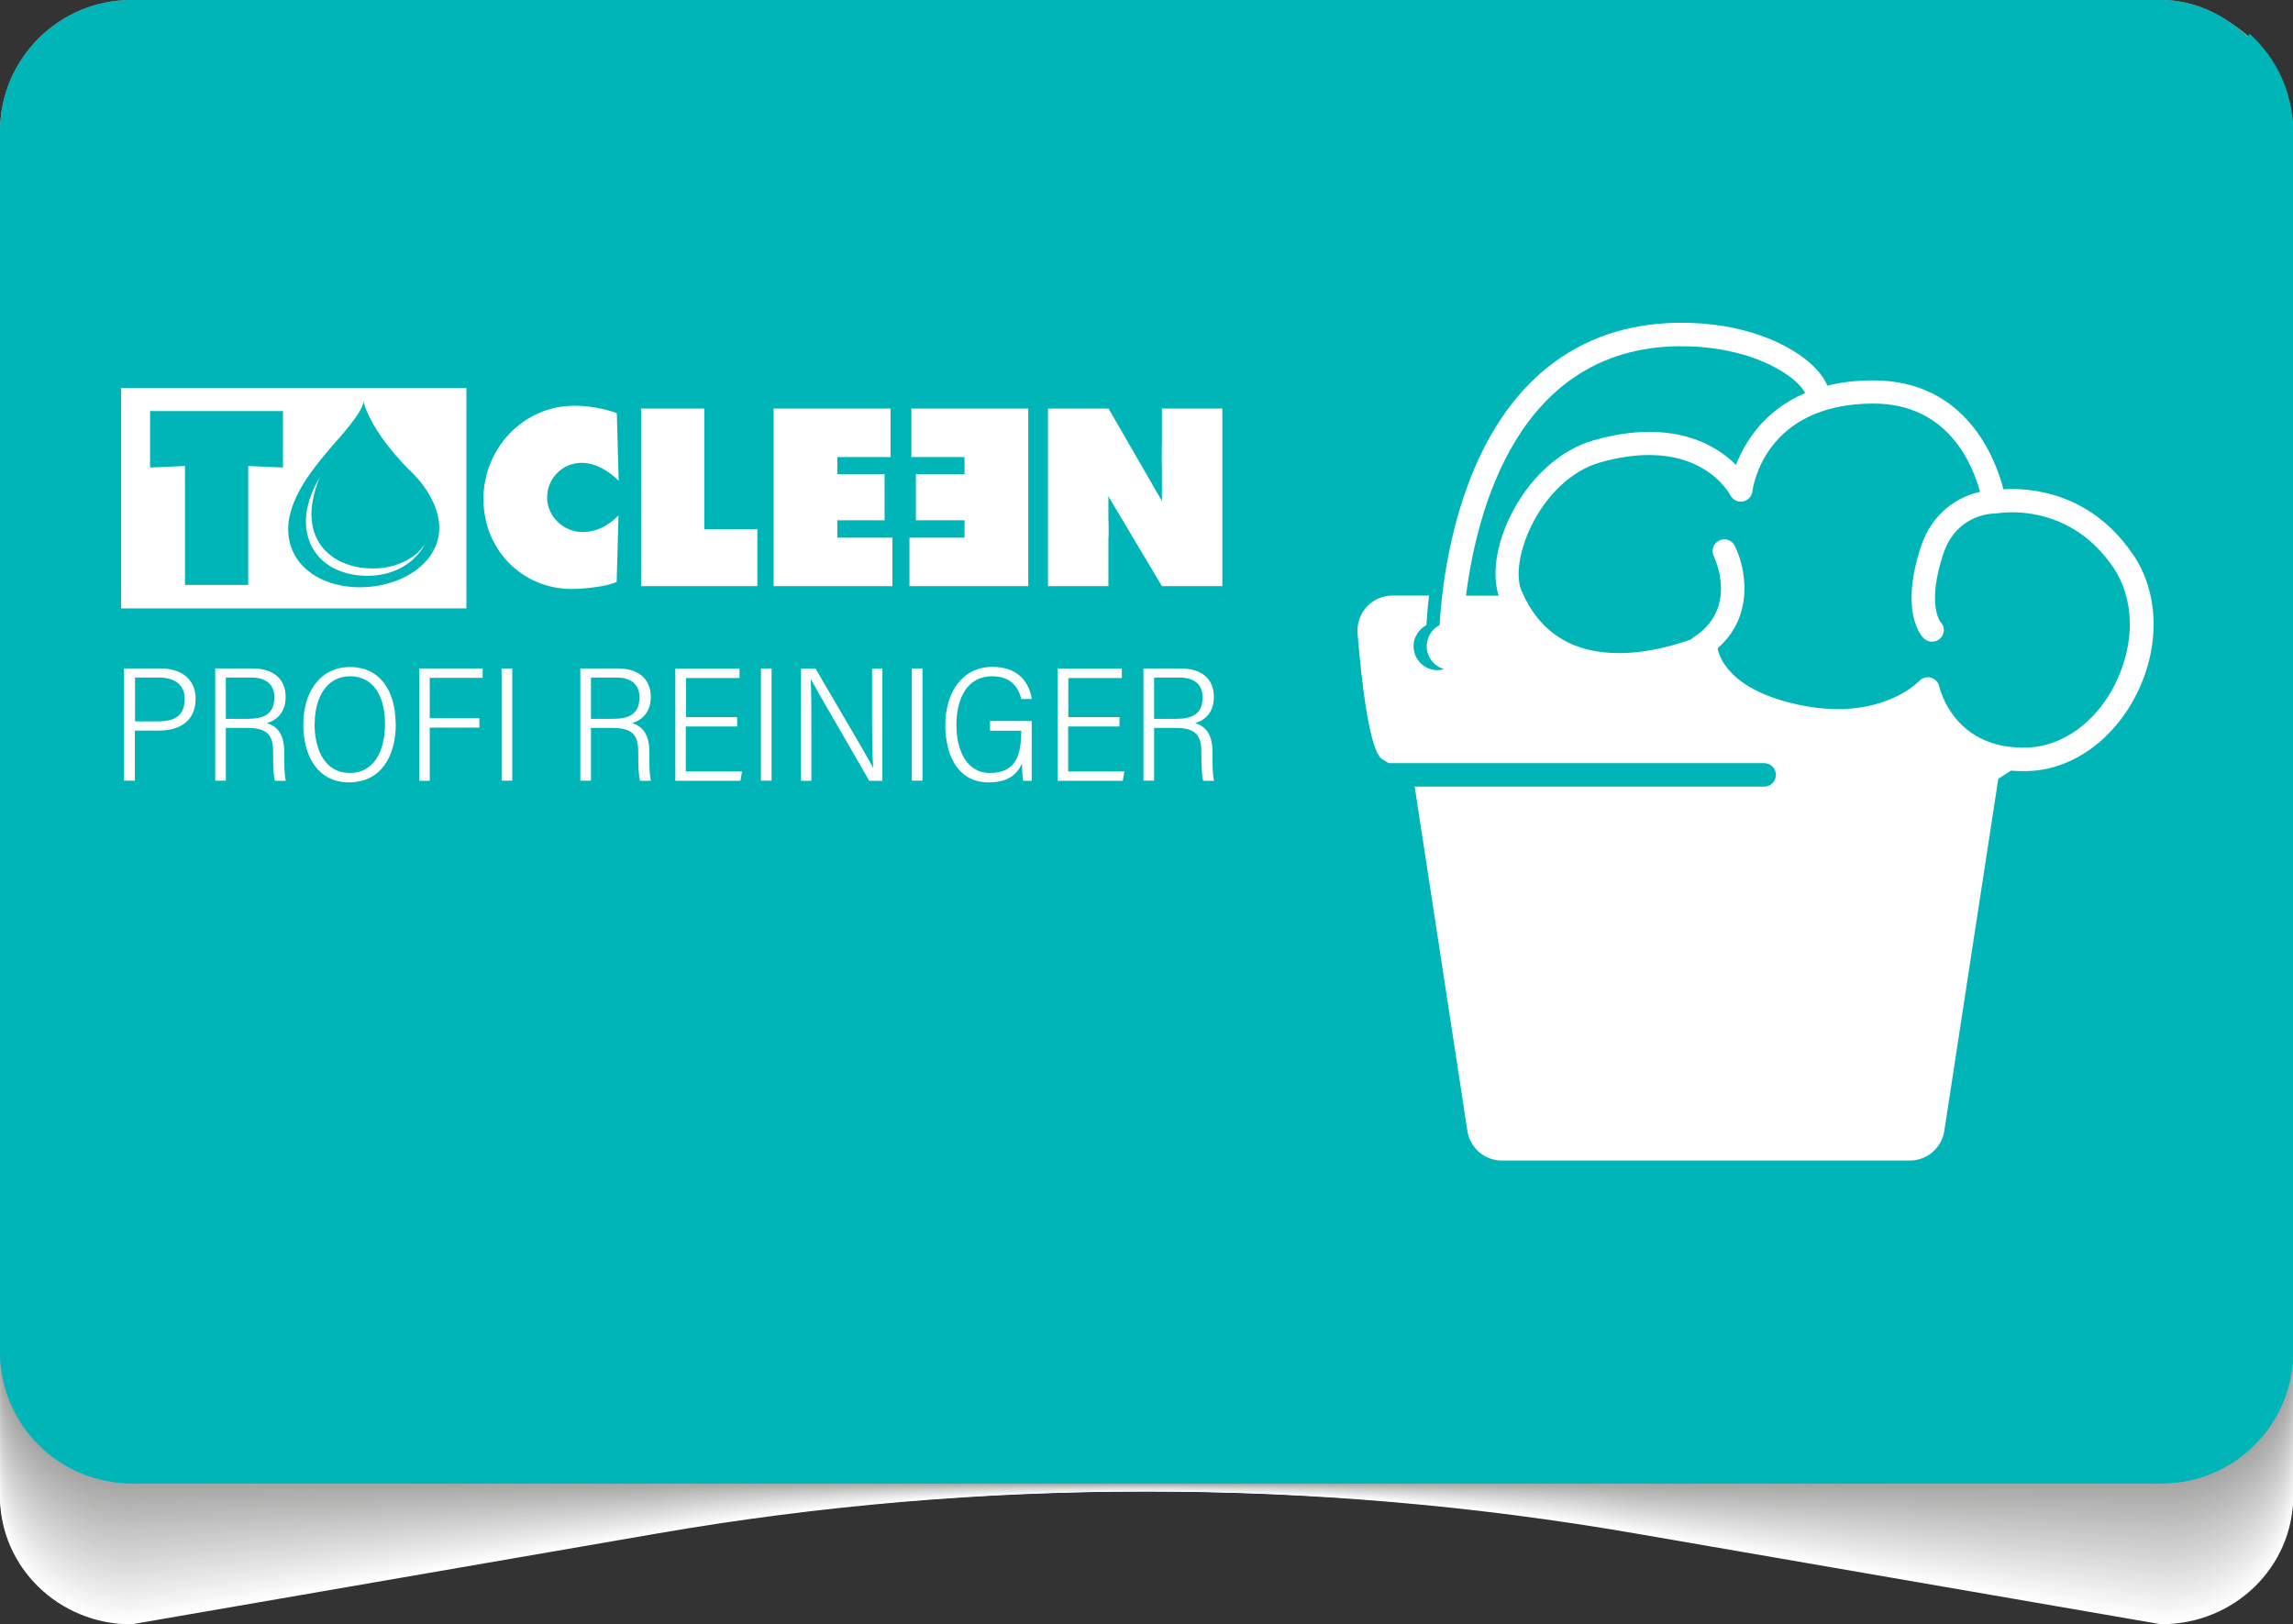 <?xml version="1.0" encoding="UTF-8"?><svg xmlns="http://www.w3.org/2000/svg" viewBox="0 0 146.51 103.81"><rect x="0" y="0" width="146.51" height="103.81" fill="#333333" stroke="none"/><defs><style>.cls-1{fill:#ddd;}.cls-2{fill:#b5b5b4;}.cls-3{fill:#f4f4f4;}.cls-4{fill:#fff;}.cls-5{fill:#d1d1d1;}.cls-6{fill:#fafafa;}.cls-7{fill:#d8d8d8;}.cls-8{fill:#f6f6f6;}.cls-9{fill:#bfbfbf;}.cls-10{fill:#d3d3d2;}.cls-11{fill:#dcdcdb;}.cls-12{fill:#b8b8b7;}.cls-13{fill:#a6a6a6;}.cls-14{fill:#a5a5a4;}.cls-15{isolation:isolate;}.cls-16{fill:#d6d6d6;}.cls-17{fill:#b1b1b0;}.cls-18{fill:#f3f3f2;}.cls-19{fill:#acacab;}.cls-20{fill:#c3c3c2;}.cls-21{fill:#b3b3b2;}.cls-22{fill:#cfcfcf;}.cls-23{fill:#bdbdbd;}.cls-24{fill:#a8a8a7;}.cls-25{fill:#e1e1e1;}.cls-26{fill:#e6e6e6;}.cls-27{fill:#c1c1c0;}.cls-28{fill:#cacac9;}.cls-29{fill:#d4d4d4;}.cls-30{fill:#00b5b8;}.cls-31{fill:#eaeaea;}.cls-32{fill:#c8c8c8;}.cls-33{fill:#fdfdfd;}.cls-34{fill:#e4e4e4;}.cls-35{fill:#fbfbfb;}.cls-36{fill:#babab9;}.cls-37{fill:#b6b6b6;}.cls-38{fill:#afafaf;}.cls-39{fill:#ebebeb;}.cls-40{fill:#adadad;}.cls-41{fill:#e8e8e8;}.cls-42{fill:#c5c5c4;}.cls-43{fill:#efefef;}.cls-44{mix-blend-mode:overlay;}.cls-45{fill:#aaaaa9;}.cls-46{fill:#cccccb;}.cls-47{fill:#f1f1f1;}.cls-48{fill:#e3e3e2;}.cls-49{fill:#bcbcbb;}.cls-50{fill:#cdcdcd;}.cls-51{fill:#f8f8f8;}.cls-52{fill:#c6c6c6;}.cls-53{fill:#dadad9;}.cls-54{fill:#ededed;}.cls-55{fill:#dfdfdf;}</style></defs><g class="cls-15"><g id="Ebene_2"><g><path class="cls-4" d="m138.11,103.81l-33.68-5.82c-20.63-3.56-41.74-3.56-62.36,0l-33.68,5.82C3.76,103.81,0,100.15,0,95.64V19.68C0,15.17,3.76,11.51,8.4,11.51h129.72c4.64,0,8.4,3.66,8.4,8.17v75.95c0,4.51-3.76,8.17-8.4,8.17Z"/><path class="cls-33" d="m0,19.46C0,14.94,3.76,11.28,8.4,11.28h129.72c4.64,0,8.4,3.66,8.4,8.18v75.99c0,4.52-3.76,8.18-8.4,8.18l-33.68-5.7c-20.22-3.49-42.14-3.49-62.36,0l-33.68,5.7C3.76,103.63,0,99.97,0,95.45V19.46Z"/><path class="cls-35" d="m0,19.24C0,14.72,3.76,11.06,8.4,11.06h129.72c4.64,0,8.4,3.66,8.4,8.18v76.03c0,4.52-3.76,8.18-8.4,8.18l-33.69-5.59c-19.82-3.42-42.54-3.42-62.36,0l-33.67,5.59C3.76,103.46,0,99.79,0,95.27V19.24Z"/><path class="cls-6" d="m0,19.02c0-4.52,3.76-8.19,8.4-8.19h129.72c4.64,0,8.4,3.67,8.4,8.19v76.07c0,4.52-3.76,8.19-8.4,8.19l-33.69-5.48c-19.41-3.35-42.94-3.35-62.35,0l-33.67,5.48c-4.64,0-8.4-3.67-8.4-8.19V19.02Z"/><path class="cls-51" d="m0,18.8C0,14.27,3.76,10.6,8.4,10.6h129.72c4.64,0,8.4,3.67,8.4,8.19v76.12c0,4.52-3.76,8.19-8.4,8.19l-33.7-5.36c-19.01-3.28-43.34-3.28-62.35,0l-33.67,5.36C3.76,103.1,0,99.44,0,94.91V18.8Z"/><path class="cls-8" d="m0,18.58C0,14.05,3.76,10.38,8.4,10.38h129.72c4.64,0,8.4,3.67,8.4,8.2v76.16c0,4.53-3.76,8.2-8.4,8.2l-33.7-5.25c-18.6-3.21-43.74-3.21-62.35,0l-33.67,5.25C3.76,102.93,0,99.26,0,94.73V18.58Z"/><path class="cls-3" d="m0,18.35C0,13.82,3.76,10.15,8.4,10.15h129.72c4.64,0,8.4,3.67,8.4,8.2v76.2c0,4.53-3.76,8.2-8.4,8.2l-33.71-5.13c-18.2-3.14-44.15-3.14-62.35,0l-33.67,5.13C3.76,102.75,0,99.08,0,94.55V18.35Z"/><path class="cls-18" d="m0,18.13C0,13.6,3.76,9.93,8.4,9.93h129.72c4.64,0,8.4,3.67,8.4,8.21v76.24c0,4.53-3.76,8.21-8.4,8.21l-33.71-5.02c-17.8-3.07-44.55-3.07-62.34,0l-33.67,5.02C3.76,102.57,0,98.9,0,94.37V18.13Z"/><path class="cls-47" d="m0,17.91C0,13.38,3.76,9.7,8.4,9.7h129.72c4.64,0,8.4,3.68,8.4,8.21v76.28c0,4.53-3.76,8.21-8.4,8.21l-33.71-4.9c-17.39-3-44.95-3-62.34,0l-33.66,4.9C3.76,102.4,0,98.72,0,94.19V17.91Z"/><path class="cls-43" d="m0,17.69C0,13.15,3.76,9.48,8.4,9.48h129.72c4.64,0,8.4,3.68,8.4,8.21v76.32c0,4.54-3.76,8.21-8.4,8.21l-33.72-4.79c-16.99-2.93-45.35-2.93-62.34,0l-33.66,4.79C3.76,102.22,0,98.54,0,94.01V17.69Z"/><path class="cls-54" d="m0,17.47C0,12.93,3.76,9.25,8.4,9.25h129.72c4.64,0,8.4,3.68,8.4,8.22v76.36c0,4.54-3.76,8.22-8.4,8.22l-33.72-4.68c-16.58-2.86-45.75-2.86-62.33,0l-33.66,4.68C3.76,102.04,0,98.36,0,93.83V17.47Z"/><path class="cls-39" d="m0,17.25C0,12.71,3.76,9.02,8.4,9.02h129.72c4.64,0,8.4,3.68,8.4,8.22v76.4c0,4.54-3.76,8.22-8.4,8.22l-33.73-4.56c-16.18-2.79-46.15-2.79-62.33,0l-33.66,4.56C3.76,101.87,0,98.19,0,93.64V17.25Z"/><path class="cls-31" d="m0,17.03C0,12.48,3.76,8.8,8.4,8.8h129.72c4.64,0,8.4,3.68,8.4,8.23v76.44c0,4.54-3.76,8.23-8.4,8.23l-33.73-4.45c-15.77-2.72-46.56-2.72-62.33,0l-33.66,4.45C3.76,101.69,0,98.01,0,93.46V17.03Z"/><path class="cls-41" d="m0,16.8C0,12.26,3.76,8.57,8.4,8.57h129.72c4.64,0,8.4,3.69,8.4,8.23v76.48c0,4.55-3.76,8.23-8.4,8.23l-33.74-4.33c-15.37-2.65-46.96-2.65-62.33,0l-33.66,4.33C3.76,101.51,0,97.83,0,93.28V16.8Z"/><path class="cls-26" d="m0,16.58C0,12.04,3.76,8.35,8.4,8.35h129.72c4.64,0,8.4,3.69,8.4,8.24v76.52c0,4.55-3.76,8.24-8.4,8.24l-33.74-4.22c-14.96-2.58-47.36-2.58-62.32,0l-33.65,4.22C3.76,101.34,0,97.65,0,93.1V16.58Z"/><path class="cls-34" d="m0,16.36C0,11.81,3.76,8.12,8.4,8.12h129.72c4.64,0,8.4,3.69,8.4,8.24v76.56c0,4.55-3.76,8.24-8.4,8.24l-33.75-4.11c-14.56-2.52-47.76-2.52-62.32,0l-33.65,4.11C3.76,101.16,0,97.47,0,92.92V16.36Z"/><path class="cls-48" d="m0,16.14C0,11.59,3.76,7.9,8.4,7.9h129.72c4.64,0,8.4,3.69,8.4,8.24v76.6c0,4.55-3.76,8.24-8.4,8.24l-33.75-3.99c-14.16-2.45-48.16-2.45-62.32,0l-33.65,3.99C3.76,100.98,0,97.29,0,92.74V16.14Z"/><path class="cls-25" d="m0,15.92C0,11.36,3.76,7.67,8.4,7.67h129.72c4.64,0,8.4,3.69,8.4,8.25v76.64c0,4.56-3.76,8.25-8.4,8.25l-33.76-3.88c-13.75-2.38-48.56-2.38-62.31,0l-33.65,3.88C3.76,100.81,0,97.11,0,92.56V15.92Z"/><path class="cls-55" d="m0,15.7C0,11.14,3.76,7.45,8.4,7.45h129.72c4.64,0,8.4,3.69,8.4,8.25v76.68c0,4.56-3.76,8.25-8.4,8.25l-33.76-3.76c-13.35-2.31-48.96-2.31-62.31,0l-33.65,3.76C3.76,100.63,0,96.94,0,92.38V15.7Z"/><path class="cls-1" d="m0,15.48C0,10.92,3.76,7.22,8.4,7.22h129.72c4.64,0,8.4,3.7,8.4,8.26v76.72c0,4.56-3.76,8.26-8.4,8.26l-33.76-3.65c-12.94-2.24-49.37-2.24-62.31,0l-33.65,3.65C3.76,100.45,0,96.76,0,92.2V15.48Z"/><path class="cls-11" d="m0,15.26C0,10.69,3.76,6.99,8.4,6.99h129.72c4.64,0,8.4,3.7,8.4,8.26v76.76c0,4.56-3.76,8.26-8.4,8.26l-33.77-3.54c-12.54-2.17-49.77-2.17-62.31,0l-33.64,3.54C3.76,100.28,0,96.58,0,92.02V15.26Z"/><path class="cls-53" d="m0,15.03C0,10.47,3.76,6.77,8.4,6.77h129.72c4.64,0,8.4,3.7,8.4,8.27v76.8c0,4.57-3.76,8.27-8.4,8.27l-33.77-3.42c-12.13-2.1-50.17-2.1-62.3,0l-33.64,3.42C3.76,100.1,0,96.4,0,91.83V15.03Z"/><path class="cls-7" d="m0,14.81C0,10.25,3.76,6.54,8.4,6.54h129.72c4.64,0,8.4,3.7,8.4,8.27v76.84c0,4.57-3.76,8.27-8.4,8.27l-33.78-3.31c-11.73-2.03-50.57-2.03-62.3,0l-33.64,3.31C3.76,99.92,0,96.22,0,91.65V14.81Z"/><path class="cls-16" d="m0,14.59C0,10.02,3.76,6.32,8.4,6.32h129.72c4.64,0,8.4,3.7,8.4,8.27v76.88c0,4.57-3.76,8.27-8.4,8.27l-33.78-3.19c-11.32-1.96-50.97-1.96-62.3,0l-33.64,3.19C3.76,99.75,0,96.04,0,91.47V14.59Z"/><path class="cls-29" d="m0,14.37C0,9.8,3.76,6.09,8.4,6.09h129.72c4.64,0,8.4,3.71,8.4,8.28v76.92c0,4.57-3.76,8.28-8.4,8.28l-33.79-3.08c-10.92-1.89-51.37-1.89-62.29,0l-33.64,3.08C3.76,99.57,0,95.86,0,91.29V14.37Z"/><path class="cls-10" d="m0,14.15C0,9.57,3.76,5.87,8.4,5.87h129.72c4.64,0,8.4,3.71,8.4,8.28v76.96c0,4.57-3.76,8.28-8.4,8.28l-33.79-2.97c-10.52-1.82-51.78-1.82-62.29,0l-33.64,2.97C3.76,99.39,0,95.69,0,91.11V14.15Z"/><path class="cls-5" d="m0,13.93C0,9.35,3.76,5.64,8.4,5.64h129.72c4.64,0,8.4,3.71,8.4,8.29v77c0,4.58-3.76,8.29-8.4,8.29l-33.8-2.85c-10.11-1.75-52.18-1.75-62.29,0l-33.63,2.85C3.76,99.22,0,95.51,0,90.93V13.93Z"/><path class="cls-22" d="m0,13.71C0,9.13,3.76,5.41,8.4,5.41h129.72c4.64,0,8.4,3.71,8.4,8.29v77.04c0,4.58-3.76,8.29-8.4,8.29l-33.8-2.74c-9.71-1.68-52.58-1.68-62.29,0l-33.63,2.74C3.76,99.04,0,95.33,0,90.75V13.71Z"/><path class="cls-50" d="m0,13.49C0,8.9,3.76,5.19,8.4,5.19h129.72c4.64,0,8.4,3.71,8.4,8.3v77.08c0,4.58-3.76,8.3-8.4,8.3l-33.81-2.62c-9.3-1.61-52.98-1.61-62.28,0l-33.63,2.62C3.76,98.86,0,95.15,0,90.57V13.49Z"/><path class="cls-46" d="m0,13.26C0,8.68,3.76,4.96,8.4,4.96h129.72c4.64,0,8.4,3.72,8.4,8.3v77.12c0,4.58-3.76,8.3-8.4,8.3l-33.81-2.51c-8.9-1.54-53.38-1.54-62.28,0l-33.63,2.51C3.76,98.69,0,94.97,0,90.39V13.26Z"/><path class="cls-28" d="m0,13.04C0,8.46,3.76,4.74,8.4,4.74h129.72c4.64,0,8.4,3.72,8.4,8.3v77.16c0,4.59-3.76,8.3-8.4,8.3l-33.81-2.4c-8.49-1.47-53.78-1.47-62.28,0l-33.63,2.4C3.76,98.51,0,94.79,0,90.21V13.04Z"/><path class="cls-32" d="m0,12.82C0,8.23,3.76,4.51,8.4,4.51h129.72c4.64,0,8.4,3.72,8.4,8.31v77.2c0,4.59-3.76,8.31-8.4,8.31l-33.82-2.28c-8.09-1.4-54.19-1.4-62.27,0l-33.63,2.28C3.76,98.33,0,94.61,0,90.02V12.82Z"/><path class="cls-52" d="m0,12.6C0,8.01,3.76,4.29,8.4,4.29h129.72c4.64,0,8.4,3.72,8.4,8.31v77.24c0,4.59-3.76,8.31-8.4,8.31l-33.82-2.17c-7.68-1.33-54.59-1.33-62.27,0l-33.62,2.17C3.76,98.16,0,94.44,0,89.84V12.6Z"/><path class="cls-42" d="m0,12.38C0,7.79,3.76,4.06,8.4,4.06h129.72c4.64,0,8.4,3.72,8.4,8.32v77.28c0,4.59-3.76,8.32-8.4,8.32l-33.83-2.05c-7.28-1.26-54.99-1.26-62.27,0l-33.62,2.05C3.76,97.98,0,94.26,0,89.66V12.38Z"/><path class="cls-20" d="m0,12.16C0,7.56,3.76,3.84,8.4,3.84h129.72c4.64,0,8.4,3.73,8.4,8.32v77.32c0,4.6-3.76,8.32-8.4,8.32l-33.83-1.94c-6.88-1.19-55.39-1.19-62.27,0l-33.62,1.94C3.76,97.8,0,94.08,0,89.48V12.16Z"/><path class="cls-27" d="m0,11.94C0,7.34,3.76,3.61,8.4,3.61h129.72c4.64,0,8.4,3.73,8.4,8.33v77.36c0,4.6-3.76,8.33-8.4,8.33l-33.84-1.83c-6.47-1.12-55.79-1.12-62.26,0l-33.62,1.83C3.76,97.63,0,93.9,0,89.3V11.94Z"/><path class="cls-9" d="m0,11.72C0,7.11,3.76,3.38,8.4,3.38h129.72c4.64,0,8.4,3.73,8.4,8.33v77.4c0,4.6-3.76,8.33-8.4,8.33l-33.84-1.71c-6.07-1.05-56.19-1.05-62.26,0l-33.62,1.71C3.76,97.45,0,93.72,0,89.12V11.72Z"/><path class="cls-23" d="m0,11.49C0,6.89,3.76,3.16,8.4,3.16h129.72c4.64,0,8.4,3.73,8.4,8.34v77.44c0,4.6-3.76,8.34-8.4,8.34l-33.85-1.6c-5.66-.98-56.6-.98-62.26,0l-33.61,1.6C3.76,97.27,0,93.54,0,88.94V11.49Z"/><path class="cls-49" d="m0,11.27C0,6.67,3.76,2.93,8.4,2.93h129.72c4.64,0,8.4,3.73,8.4,8.34v77.49c0,4.61-3.76,8.34-8.4,8.34l-33.85-1.48c-5.26-.91-57-.91-62.25,0l-33.61,1.48C3.76,97.1,0,93.36,0,88.76V11.27Z"/><path class="cls-36" d="m0,11.05C0,6.44,3.76,2.71,8.4,2.71h129.72c4.64,0,8.4,3.74,8.4,8.34v77.53c0,4.61-3.76,8.34-8.4,8.34l-33.86-1.37c-4.85-.84-57.4-.84-62.25,0l-33.61,1.37C3.76,96.92,0,93.19,0,88.58V11.05Z"/><path class="cls-12" d="m0,10.83C0,6.22,3.76,2.48,8.4,2.48h129.72c4.64,0,8.4,3.74,8.4,8.35v77.57c0,4.61-3.76,8.35-8.4,8.35l-33.86-1.25c-4.45-.77-57.8-.77-62.25,0l-33.61,1.25C3.76,96.74,0,93.01,0,88.4V10.83Z"/><path class="cls-37" d="m0,10.61C0,6,3.76,2.26,8.4,2.26h129.72c4.64,0,8.4,3.74,8.4,8.35v77.61c0,4.61-3.76,8.35-8.4,8.35l-33.86-1.14c-4.04-.7-58.2-.7-62.25,0l-33.61,1.14C3.76,96.57,0,92.83,0,88.21V10.61Z"/><path class="cls-2" d="m0,10.39C0,5.77,3.76,2.03,8.4,2.03h129.72c4.64,0,8.4,3.74,8.4,8.36v77.65c0,4.62-3.76,8.36-8.4,8.36l-33.87-1.03c-3.64-.63-58.6-.63-62.24,0l-33.61,1.03C3.76,96.39,0,92.65,0,88.03V10.39Z"/><path class="cls-21" d="m0,10.17C0,5.55,3.76,1.8,8.4,1.8h129.72c4.64,0,8.4,3.74,8.4,8.36v77.69c0,4.62-3.76,8.36-8.4,8.36l-33.87-.91c-3.24-.56-59-.56-62.24,0l-33.6.91C3.76,96.21,0,92.47,0,87.85V10.17Z"/><path class="cls-17" d="m0,9.94C0,5.32,3.76,1.58,8.4,1.58h129.72c4.64,0,8.4,3.75,8.4,8.37v77.73c0,4.62-3.76,8.37-8.4,8.37l-33.88-.8c-2.83-.49-59.41-.49-62.24,0l-33.6.8C3.76,96.04,0,92.29,0,87.67V9.94Z"/><path class="cls-38" d="m0,9.72C0,5.1,3.76,1.35,8.4,1.35h129.72c4.64,0,8.4,3.75,8.4,8.37v77.77c0,4.62-3.76,8.37-8.4,8.37l-33.88-.68c-2.43-.42-59.81-.42-62.23,0l-33.6.68C3.76,95.86,0,92.11,0,87.49V9.72Z"/><path class="cls-40" d="m0,9.5C0,4.88,3.76,1.13,8.4,1.13h129.72c4.64,0,8.4,3.75,8.4,8.37v77.81c0,4.62-3.76,8.37-8.4,8.37l-33.89-.57c-2.02-.35-60.21-.35-62.23,0l-33.6.57C3.76,95.68,0,91.93,0,87.31V9.5Z"/><path class="cls-19" d="m0,9.28C0,4.65,3.76.9,8.4.9h129.72c4.64,0,8.4,3.75,8.4,8.38v77.85c0,4.63-3.76,8.38-8.4,8.38l-33.89-.46c-1.62-.28-60.61-.28-62.23,0l-33.6.46C3.76,95.51,0,91.76,0,87.13V9.28Z"/><path class="cls-45" d="m0,9.06C0,4.43,3.76.68,8.4.68h129.72c4.64,0,8.4,3.75,8.4,8.38v77.89c0,4.63-3.76,8.38-8.4,8.38l-33.9-.34c-1.21-.21-61.01-.21-62.23,0l-33.6.34C3.76,95.33,0,91.58,0,86.95V9.06Z"/><path class="cls-24" d="m0,8.84C0,4.21,3.76.45,8.4.45h129.72c4.64,0,8.4,3.76,8.4,8.39v77.93c0,4.63-3.76,8.39-8.4,8.39l-33.9-.23c-.81-.14-61.41-.14-62.22,0l-33.59.23C3.76,95.15,0,91.4,0,86.77V8.84Z"/><path class="cls-13" d="m0,8.62C0,3.98,3.76.23,8.4.23h129.72c4.64,0,8.4,3.76,8.4,8.39v77.97c0,4.63-3.76,8.39-8.4,8.39l-33.91-.11c-.4-.07-61.82-.07-62.22,0l-33.59.11C3.76,94.98,0,91.22,0,86.59V8.62Z"/><rect class="cls-14" x="0" width="146.51" height="94.8" rx="8.4" ry="8.4"/></g><rect class="cls-30" x="0" width="146.51" height="94.8" rx="8.4" ry="8.4"/><g class="cls-44"><path class="cls-30" d="m8.4,94.8h129.72c4.64,0,8.4-3.76,8.4-8.4V8.4c0-2.48-1.07-4.7-2.78-6.24C100.63,66.26,20.83,72.47,0,72.62v13.78C0,91.04,3.76,94.8,8.4,94.8Z"/></g><g><path class="cls-4" d="m7.94,42.72h2.32c1.33,0,2.24.69,2.24,1.93,0,1.38-.95,2.04-2.36,2.04h-1.52v3.2h-.69v-7.17Zm.69,3.38h1.5c.99,0,1.67-.33,1.67-1.44,0-.93-.68-1.36-1.67-1.36h-1.5v2.8Z"/><path class="cls-4" d="m14.43,46.52v3.37h-.68v-7.17h2.4c1.24,0,2.1.61,2.1,1.82,0,1.06-.65,1.52-1.2,1.67.76.23,1.11.83,1.11,1.84v.11c0,.67,0,1.31.1,1.74h-.69c-.1-.28-.12-1.01-.12-1.72v-.13c0-1.09-.39-1.53-1.66-1.53h-1.35Zm0-.58h1.41c1.02,0,1.69-.3,1.69-1.38,0-.81-.53-1.26-1.48-1.26h-1.62v2.64Z"/><path class="cls-4" d="m25.29,46.26c0,2.06-.94,3.74-2.99,3.74-1.9,0-2.92-1.54-2.92-3.72,0-1.92.98-3.65,2.99-3.65,1.91,0,2.91,1.52,2.91,3.64Zm-5.19-.01c0,1.77.72,3.15,2.25,3.15s2.25-1.38,2.25-3.13-.72-3.05-2.23-3.05-2.26,1.37-2.26,3.03Z"/><path class="cls-4" d="m26.78,42.72h4.06v.6h-3.38v2.58h3.17v.6h-3.17v3.4h-.67v-7.17Z"/><path class="cls-4" d="m32.73,42.72v7.17h-.68v-7.17h.68Z"/><path class="cls-4" d="m37.76,46.52v3.37h-.68v-7.17h2.4c1.24,0,2.1.61,2.1,1.82,0,1.06-.65,1.52-1.2,1.67.76.23,1.11.83,1.11,1.84v.11c0,.67,0,1.31.1,1.74h-.69c-.1-.28-.12-1.01-.12-1.72v-.13c0-1.09-.39-1.53-1.66-1.53h-1.35Zm0-.58h1.41c1.02,0,1.69-.3,1.69-1.38,0-.81-.53-1.26-1.48-1.26h-1.62v2.64Z"/><path class="cls-4" d="m47.09,46.43h-3.27v2.87h3.59l-.1.6h-4.16v-7.17h4.1v.6h-3.42v2.5h3.27v.61Z"/><path class="cls-4" d="m49.3,42.72v7.17h-.68v-7.17h.68Z"/><path class="cls-4" d="m51.18,49.9v-7.17h.93c3.13,5.35,3.53,6.03,3.67,6.34h.01c-.06-.99-.07-2.14-.07-3.3v-3.04h.66v7.17h-.84c-3.34-5.77-3.56-6.18-3.73-6.49h-.01c.05.93.04,2.12.04,3.41v3.08h-.66Z"/><path class="cls-4" d="m58.94,42.72v7.17h-.68v-7.17h.68Z"/><path class="cls-4" d="m65.92,49.9h-.55c-.03-.19-.06-.49-.07-1.11-.38.86-1.08,1.21-2.15,1.21-1.87,0-2.75-1.62-2.75-3.66s1.05-3.72,3.01-3.72c1.45,0,2.3.77,2.52,2.05h-.67c-.24-.9-.79-1.45-1.87-1.45-1.56,0-2.28,1.36-2.28,3.12,0,1.6.65,3.06,2.13,3.06,1.7,0,2.01-1.18,2.01-2.65v-.05h-1.99v-.62h2.66v3.81Z"/><path class="cls-4" d="m71.52,46.43h-3.27v2.87h3.59l-.1.6h-4.16v-7.17h4.1v.6h-3.42v2.5h3.27v.61Z"/><path class="cls-4" d="m73.74,46.52v3.37h-.68v-7.17h2.4c1.24,0,2.1.61,2.1,1.82,0,1.06-.65,1.52-1.2,1.67.76.23,1.11.83,1.11,1.84v.11c0,.67,0,1.31.1,1.74h-.69c-.09-.28-.12-1.01-.12-1.72v-.13c0-1.09-.39-1.53-1.66-1.53h-1.35Zm0-.58h1.41c1.02,0,1.69-.3,1.69-1.38,0-.81-.53-1.26-1.48-1.26h-1.62v2.64Z"/></g></g><g id="Ebene_5"><path class="cls-4" d="m136.26,35.4c-2.75-4.02-6.66-4.23-8.25-4.13-.49-1.9-2.36-6.96-8.31-6.96-1.1,0-2.08.12-2.94.34-.17-.41-.46-.82-.87-1.23-1.43-1.4-4.48-2.87-8.78-2.79-6.31.12-10.94,3.77-13.39,10.55-1.26,3.5-1.63,6.93-1.74,8.77-.49.25-.82.76-.82,1.35,0,.7.47,1.28,1.11,1.46-.13.04-.27.07-.42.07-.84,0-1.53-.68-1.53-1.53,0-.59.34-1.09.82-1.35.03-.51.08-1.16.17-1.89h-2.34c-1.3,0-2.33,1.11-2.23,2.41.24,2.93.74,7.54,1.58,8.05.14.09.28.17.41.25h23.99c.41,0,.75.33.75.75s-.33.75-.75.75h-22.33l3.37,22.01c.17,1.09,1.1,1.89,2.21,1.89h26.05c1.1,0,2.04-.8,2.21-1.89l3.45-22.51s.29-.19.81-.52c.25.02.5.03.77.03.15,0,.29,0,.45-.01,2.75-.13,5.36-2.01,6.81-4.92,1.53-3.06,1.43-6.49-.25-8.95Zm-29.12-13.27c3.83-.07,6.55,1.23,7.71,2.36.25.24.4.46.49.63-2.64,1.12-3.87,3.17-4.42,4.59-.96-.96-2.71-2.11-5.54-2.11-1.11,0-2.31.18-3.56.54-2.18.62-4.18,2.47-5.36,4.93-.88,1.85-1.13,3.68-.7,5h-2.09c.68-5.41,3.31-15.75,13.47-15.94Zm28.03,21.55c-1.21,2.43-3.33,3.99-5.55,4.09-4.74.21-5.67-3.73-5.71-3.89-.06-.27-.26-.49-.53-.57-.07-.02-.13-.03-.2-.03-.21,0-.41.09-.55.24-.02.02-1.69,1.8-5.22,1.8-.81,0-1.66-.1-2.54-.29-4.35-.95-5.02-3.02-5.12-3.6,2.38-2.09,1.8-5.13,1.09-6.55-.18-.37-.63-.52-1-.33-.37.18-.52.63-.34,1,.07.14,1.6,3.35-1.32,5.2-.05.03-.09.07-.13.11-.91.33-2.69.88-4.61.88-3,0-5.09-1.34-6.22-3.98-.39-.91-.16-2.51.58-4.06.99-2.08,2.64-3.63,4.42-4.14,1.12-.32,2.18-.48,3.15-.48,3.81,0,5.14,2.47,5.19,2.57.15.29.47.46.8.4.32-.06.57-.32.61-.65.03-.23.75-5.6,7.73-5.61,4.8,0,6.36,3.95,6.81,5.64-1.3.29-3.04,1.24-3.79,3.55-1.34,4.15.03,5.65.19,5.81.15.15.34.22.54.22s.38-.07.53-.22c.29-.29.3-.76,0-1.05,0-.01-.88-1.08.17-4.3.84-2.59,3.16-2.62,3.27-2.62h0s.08,0,.11-.01c.01,0,.02,0,.03,0,0,0,0,0,0,0h0s.41-.07.99-.07c1.52,0,4.38.45,6.46,3.5,1.38,2.01,1.43,4.86.15,7.44Z"/></g><g id="Ebene_4"><path class="cls-4" d="m27.17,34.76c-.35.48-.65.76-1.21,1.06-.65.35-1.4.51-2.14.51-1.2,0-2.41-.39-3.18-1.3-.77-.91-.87-2.14-.61-3.26.13-.56.2-.83.43-1.29-.33.53-.6,1.09-.77,1.76-.29,1.11-.16,2.34.61,3.26.76.91,1.98,1.3,3.18,1.3.74,0,1.5-.16,2.14-.51.67-.36,1.22-.9,1.55-1.54m.45.58c-1.52,2.5-6.25,3.02-8.32.79-.81-.88-1.03-2.03-.8-3.11.36-1.67,1.55-3.13,2.69-4.47.32-.38,2.04-2.21,2.03-2.9,0,.03.37,1.82,2.95,4.41.01.01.02.02.04.03,1.43,1.38,2.5,3.45,1.41,5.24m-9.53-5.44l-2.23-.1v7.6h-4.04v-7.6l-2.23.1v-3.61h8.49v3.61Zm11.71,9v-14.09H7.74v14.09h22.06Z"/><path class="cls-4" d="m39.53,30.72c-.65-.62-1.46-1.14-2.37-1.14-1.21,0-2.2.98-2.2,2.21s1.05,2.21,2.25,2.21c.93,0,1.66-.41,2.31-1.06l-.12,4.25c-.65.31-2.15.45-2.87.45-3.17,0-5.64-2.51-5.64-5.75s2.55-5.96,5.81-5.96c.91,0,1.86.17,2.71.47l.12,4.32Z"/><polygon class="cls-4" points="40.96 26.11 45 26.11 45 33.82 48.39 33.82 48.39 37.46 40.96 37.46 40.96 26.11"/><path class="cls-4" d="m66.95,26.11h3.88l3.63,6.29h.12c-.16-.95-.34-1.93-.34-2.89v-3.4h3.86v11.35h-3.86l-3.55-5.96h-.12c.13.78.25,1.52.25,2.27v3.69h-3.86v-11.35Z"/><polygon class="cls-4" points="49.43 26.11 56.9 26.11 56.9 29.21 53.5 29.21 53.5 30.3 56.52 30.3 56.52 33.25 53.5 33.25 53.5 34.36 57.02 34.36 57.02 37.46 49.43 37.46 49.43 26.11"/><polygon class="cls-4" points="65.7 26.11 58.23 26.11 58.23 29.21 61.63 29.21 61.63 30.3 58.52 30.3 58.52 33.25 61.63 33.25 61.63 34.36 58.11 34.36 58.11 37.46 65.7 37.46 65.7 26.11"/><rect class="cls-4" x="74.24" y="28.45" width="2.23" height="4.44"/><rect class="cls-4" x="68.76" y="30.55" width="2.06" height="3.77"/></g></g></svg>